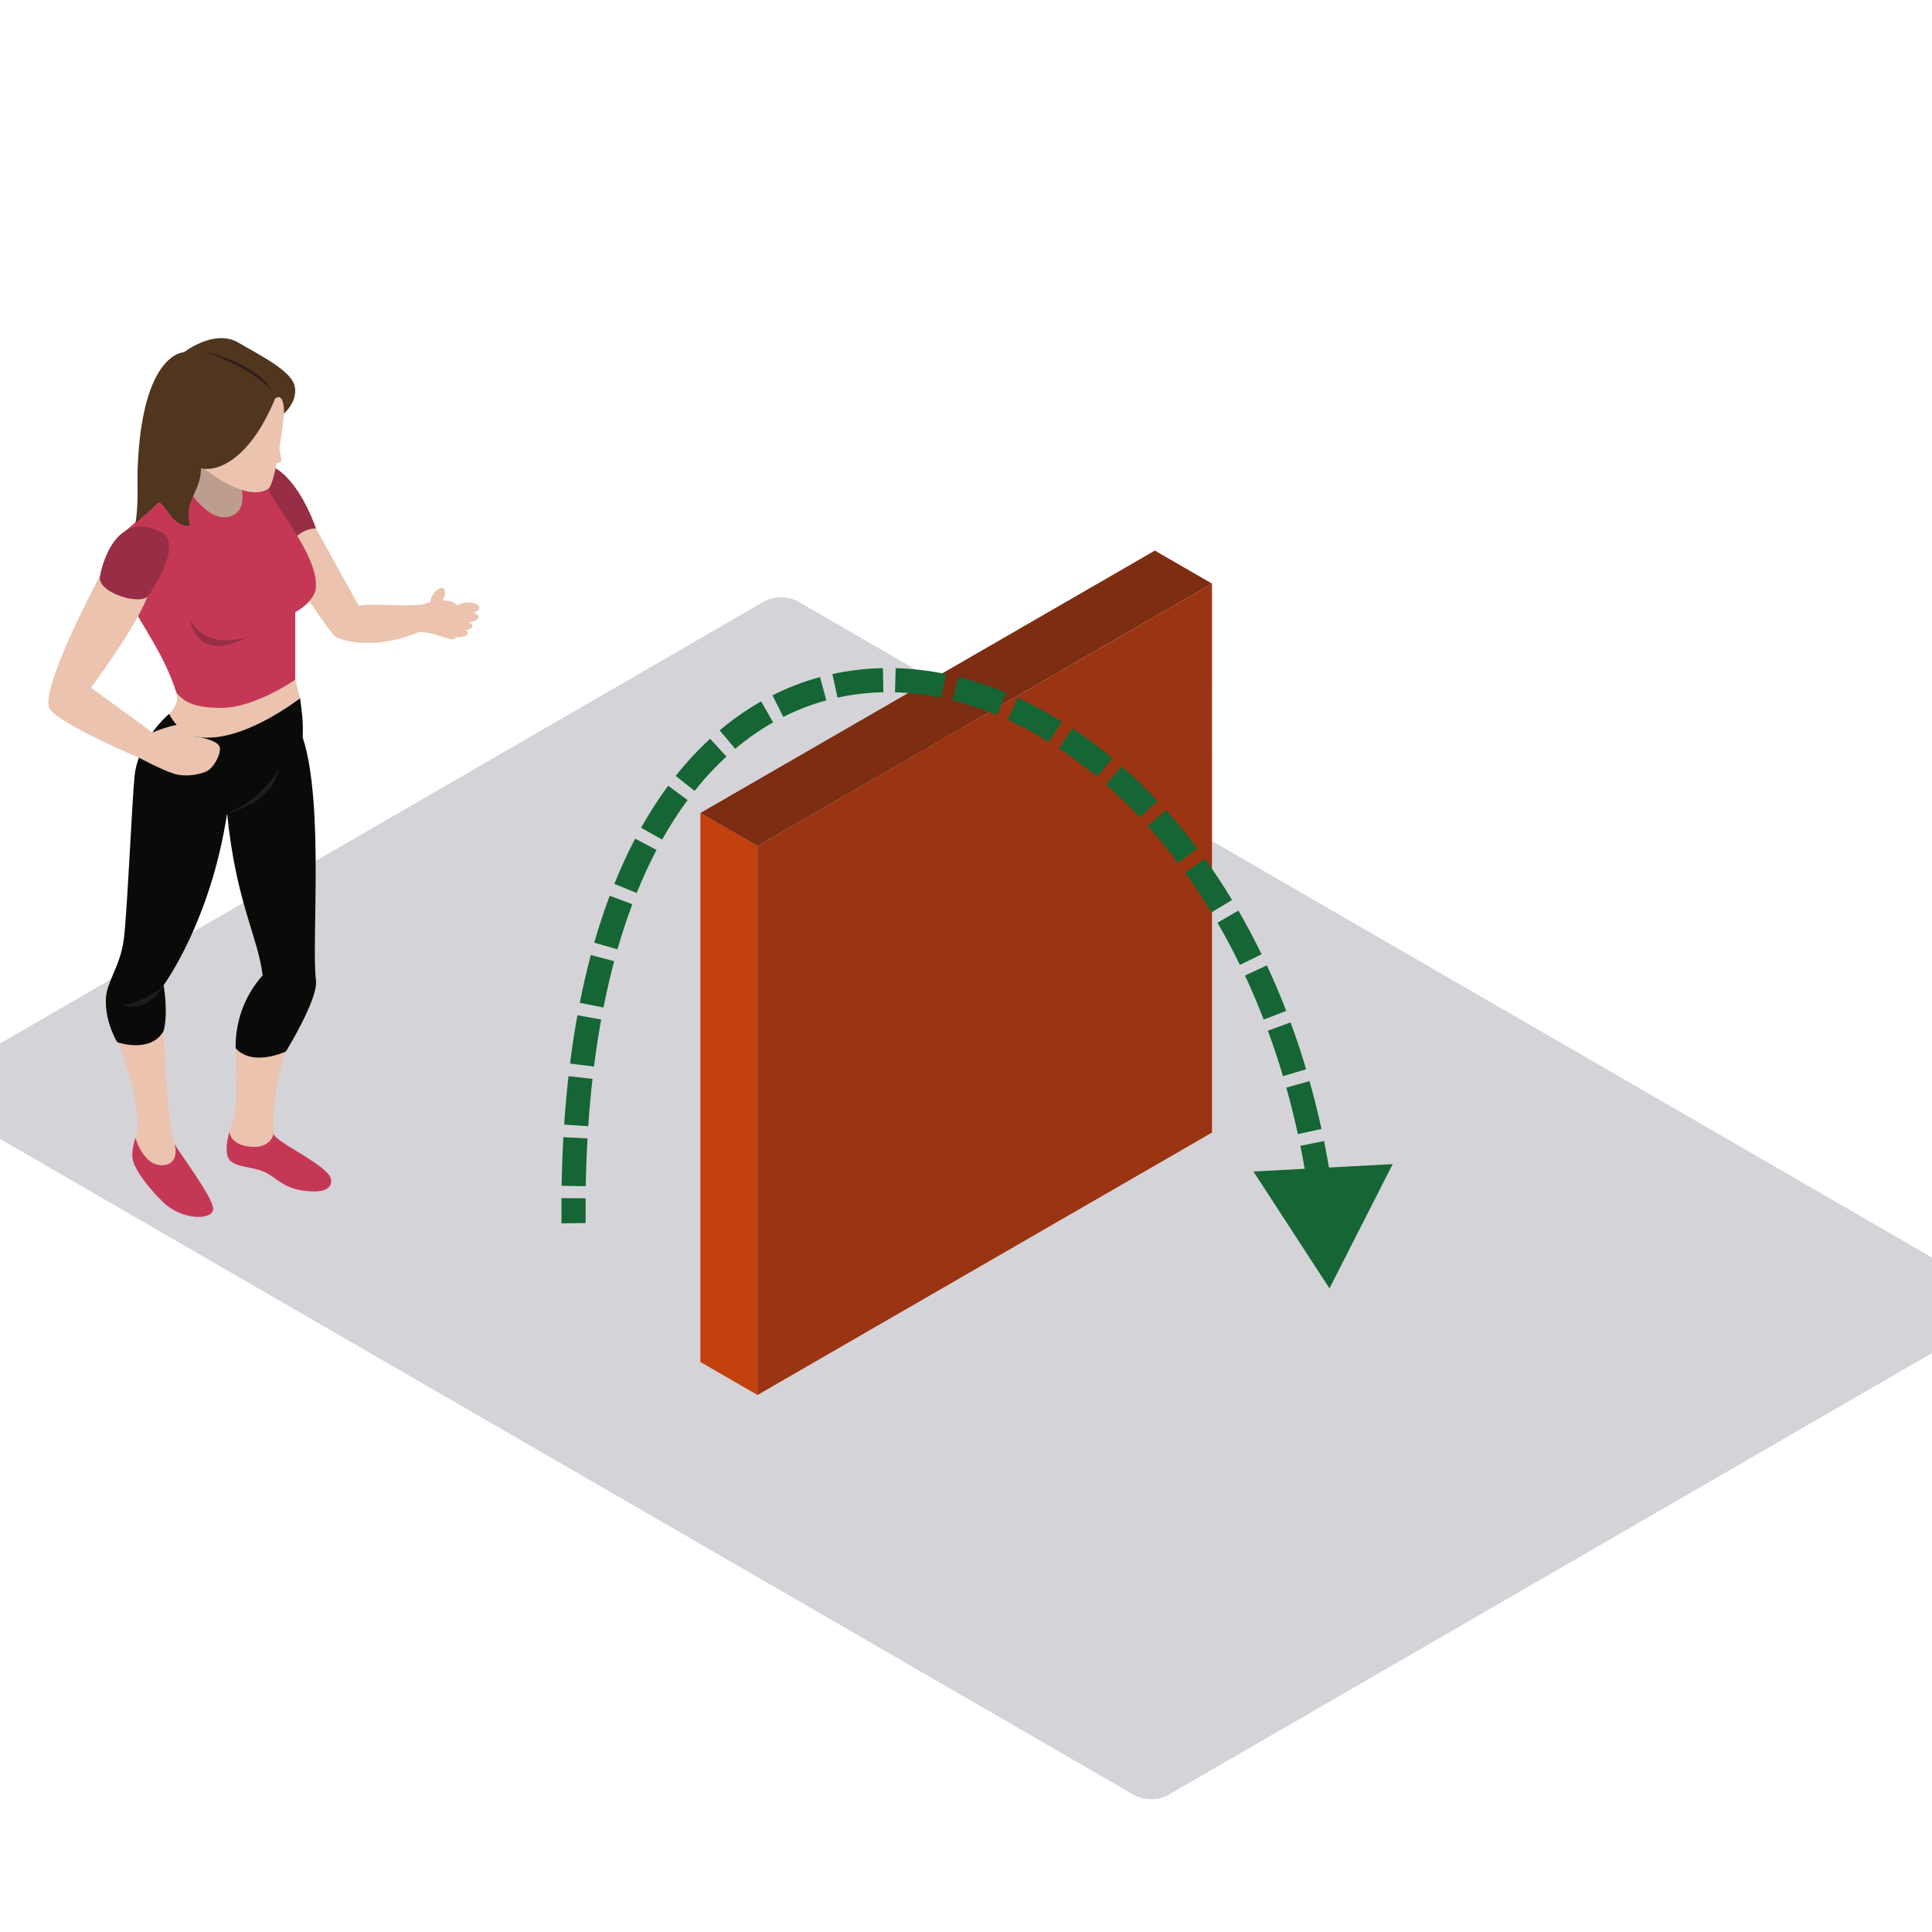 <svg width="800" height="800" viewBox="0 0 800 800" fill="none" xmlns="http://www.w3.org/2000/svg">
<g clip-path="url(#clip0_7721_39508)">
<rect width="589.83" height="412.881" rx="8" transform="matrix(0.866 0.501 -0.866 0.501 323.412 245)" fill="#D4D4D8"/>
<path fill-rule="evenodd" clip-rule="evenodd" d="M122.24 281.452C123.068 284.634 124.255 289.158 124.255 289.158L114.232 303.579L92.47 310.632L79.834 309.688L69.239 299.367C69.239 299.367 68.156 300.592 70.054 295.604C74.539 291.223 73.182 287.158 73.182 287.158L101.158 279.62C101.158 279.62 121.724 279.46 122.24 281.452Z" fill="#EBC3AE"/>
<path fill-rule="evenodd" clip-rule="evenodd" d="M94.953 468.684C93.752 473.134 92.903 478.879 95.78 481.018C99.039 483.451 103.853 483.057 108.893 485.027C113.924 486.997 116.923 491.954 125.685 493.041C127.942 493.236 137.159 494.738 137.159 488.841C137.159 482.932 113.937 473.091 113.257 469.424L94.953 468.684Z" fill="#C43856"/>
<path fill-rule="evenodd" clip-rule="evenodd" d="M113.257 469.425C112.572 466.442 113.391 449.479 118.418 435.361C115.423 429.118 107.55 429.525 107.55 429.525L97.574 434.049C97.574 434.049 98.718 457.757 96.547 463.727C96.188 464.71 95.529 466.55 94.953 468.684C94.953 468.684 95.321 474.178 103.879 474.858C112.438 475.534 113.257 469.425 113.257 469.425Z" fill="#EBC3AE"/>
<path fill-rule="evenodd" clip-rule="evenodd" d="M72.229 473.506C73.343 476.242 88.67 496.166 88.258 500.777C87.851 505.396 75.353 505.262 67.74 497.98C61.708 492.204 55.247 483.953 54.844 479.337C54.579 476.38 55.333 473.774 56.048 471.09L72.229 473.506Z" fill="#C43856"/>
<path fill-rule="evenodd" clip-rule="evenodd" d="M56.048 471.088C56.443 469.59 56.828 468.07 57.019 466.443C56.984 450.095 47.997 429.521 47.997 429.521L67.74 426.945C67.74 426.945 69.239 466.17 72.229 473.504C72.229 473.504 74.885 481.764 67.74 482.461C59.389 483.271 56.048 471.088 56.048 471.088Z" fill="#EBC3AE"/>
<path fill-rule="evenodd" clip-rule="evenodd" d="M124.255 289.156C122.812 290.152 100.396 307.5 82.664 305.262C73.733 304.127 70.054 295.603 70.054 295.603C70.054 295.603 57.591 305.811 55.745 321.086C54.566 333.065 52.712 377.546 51.264 388.945C49.817 400.344 43.781 406.86 43.833 414.185C43.638 423.693 48.539 431.542 48.539 431.542C48.539 431.542 62.245 436.447 67.74 426.944C69.785 419.346 67.74 407.947 67.74 407.947C67.74 407.947 87.236 381.606 94.03 336.814C97.835 374.004 106.588 387.049 108.772 403.877C106.792 406.085 97.306 416.675 97.575 434.049C104.699 441.946 118.418 435.36 118.418 435.36C118.418 435.36 131.799 413.627 130.842 406.046C128.874 390.573 134.308 332.758 125.343 305.34C125.568 298.807 125.174 295.979 124.255 289.156Z" fill="#0A0B09"/>
<path fill-rule="evenodd" clip-rule="evenodd" d="M67.74 407.949C67.74 407.949 62.986 413.712 51.035 416.223C61.903 419.483 67.74 407.949 67.74 407.949Z" fill="#1D1E1C"/>
<path fill-rule="evenodd" clip-rule="evenodd" d="M173.434 261.712C178.131 261.431 184.567 264.461 187.283 264.73C190 264.998 193.12 254.828 193.12 254.828C193.12 254.828 189.126 249.267 186.5 248.998C183.875 248.73 180.086 247.754 180.086 247.754C180.086 247.754 178.461 249.351 175.336 250.239C172.208 251.118 171.462 254.828 171.462 254.828C171.462 254.828 172.593 261.526 173.434 261.712Z" fill="#EBC3AE"/>
<path fill-rule="evenodd" clip-rule="evenodd" d="M130.842 218.818C130.842 218.818 143.01 240.811 148.509 250.782C156.66 249.695 164.598 251.392 175.336 250.241C175.033 252.042 173.434 261.714 173.434 261.714C173.434 261.714 155.498 270.052 139.608 264.082C136.583 263.281 114.232 227.165 114.232 227.165L119.896 216.844L130.842 218.818Z" fill="#EBC3AE"/>
<path fill-rule="evenodd" clip-rule="evenodd" d="M111.931 192.764C123.848 197.647 130.842 218.818 130.842 218.818C130.842 218.818 125.685 218.346 120.593 224.182C115.493 230.014 102.861 201.509 102.861 201.509C102.861 201.509 109.535 192.499 111.931 192.764Z" fill="#972E45"/>
<path fill-rule="evenodd" clip-rule="evenodd" d="M100.062 190.251L106.263 214.673L96.547 224.18L76.714 219.297L71.548 207.213L75.899 186.008L100.062 190.251Z" fill="#BD9D8D"/>
<path fill-rule="evenodd" clip-rule="evenodd" d="M51.992 242.633C53.617 253.769 66.115 265.436 73.182 287.157C75.613 289.196 77.802 293.127 91.655 293.127C105.509 293.127 122.24 281.451 122.24 281.451V253.491C122.24 253.491 129.758 249.695 130.777 243.72C132.142 228.524 110.674 207.621 108.503 195.949C106.597 195.949 98.043 195.949 98.043 195.949C98.043 195.949 104.963 210.877 95.187 213.864C85.406 216.847 75.899 199.478 75.899 199.478L51.992 219.787C51.992 219.787 50.358 231.507 51.992 242.633Z" fill="#C43856"/>
<path fill-rule="evenodd" clip-rule="evenodd" d="M117.599 171.25C117.491 173.704 114.206 200.157 111.082 202.46C100.621 208.842 80.835 191.026 80.835 191.026L95.187 159.984H119.228C119.228 159.984 119.774 166.227 117.599 171.25Z" fill="#EBC3AE"/>
<path fill-rule="evenodd" clip-rule="evenodd" d="M113.937 165.008C103.983 189.2 90.84 195.612 83.231 193.911C83.201 203.756 75.864 207.522 78.612 217.528C71.28 219.13 67.67 206.198 65.373 208.423C63.068 210.644 57.968 214.848 56.1 216.679C57.491 208.029 56.72 200.046 57.019 193.101C59.051 145.833 76.172 145.867 76.172 145.867C76.172 145.867 88.713 136.048 98.601 141.815C108.486 147.582 120.593 153.569 122.019 159.886C123.444 166.194 117.599 171.251 117.599 171.251C117.599 171.251 117.971 162.189 113.937 165.008Z" fill="#50351F"/>
<path fill-rule="evenodd" clip-rule="evenodd" d="M83.504 145.191C83.504 145.191 106.462 149.936 112.576 161.881C103.611 151.564 83.504 145.191 83.504 145.191Z" fill="#2D2119"/>
<path fill-rule="evenodd" clip-rule="evenodd" d="M114.232 180.441C114.232 180.441 116.823 189.806 116.511 191.027C116.208 192.256 111.931 191.027 111.931 191.027L114.232 180.441Z" fill="#EBC3AE"/>
<path fill-rule="evenodd" clip-rule="evenodd" d="M80.783 304.933C80.783 304.933 79.158 300.591 75.756 300.05C72.363 299.504 63.129 303.301 63.129 303.301C61.101 301.829 37.653 284.775 37.653 284.775C37.653 284.775 56.559 259.444 61.049 246.958L41.532 238.156C41.532 238.156 18.027 281.996 20.134 292.516C20.61 298.01 56.468 313.345 57.829 313.891C57.829 313.891 69.512 320.186 73.997 320.865C78.478 321.541 83.231 320.545 85.68 319.315C88.124 318.099 91.326 313.077 91.049 309.687C90.78 306.293 80.783 304.933 80.783 304.933Z" fill="#EBC3AE"/>
<path fill-rule="evenodd" clip-rule="evenodd" d="M61.049 246.96C61.864 245.943 76.58 225.742 66.591 220.248C47.438 210.472 41.8 235.717 41.532 238.158C39.218 245.085 57.829 250.783 61.049 246.96Z" fill="#972E45"/>
<path fill-rule="evenodd" clip-rule="evenodd" d="M78.343 255.941C82.958 276.294 102.523 263.54 102.523 263.54C102.523 263.54 85.948 270.328 78.343 255.941Z" fill="#972E45"/>
<path fill-rule="evenodd" clip-rule="evenodd" d="M94.03 336.816C94.03 336.816 106.848 332.495 115.566 318.355C112.303 333.028 94.03 336.816 94.03 336.816Z" fill="#1D1E1C"/>
<path fill-rule="evenodd" clip-rule="evenodd" d="M183.166 248.67C181.849 250.73 179.912 251.843 178.842 251.159C177.763 250.471 177.971 248.241 179.292 246.184C180.605 244.128 182.551 243.011 183.617 243.699C184.696 244.388 184.492 246.609 183.166 248.67Z" fill="#EBC3AE"/>
<path fill-rule="evenodd" clip-rule="evenodd" d="M198.489 251.684C198.489 252.926 196.357 253.935 193.731 253.935C191.092 253.935 188.964 252.926 188.964 251.684C188.964 250.45 191.092 249.445 193.731 249.445C196.357 249.445 198.489 250.45 198.489 251.684Z" fill="#EBC3AE"/>
<path fill-rule="evenodd" clip-rule="evenodd" d="M198.182 255.482C198.182 256.746 195.811 257.772 192.895 257.772C189.974 257.772 187.604 256.746 187.604 255.482C187.604 254.214 189.974 253.188 192.895 253.188C195.811 253.188 198.182 254.214 198.182 255.482Z" fill="#EBC3AE"/>
<path fill-rule="evenodd" clip-rule="evenodd" d="M195.612 259.203C195.612 260.259 193.766 261.108 191.474 261.108C189.19 261.108 187.335 260.259 187.335 259.203C187.335 258.146 189.19 257.289 191.474 257.289C193.766 257.289 195.612 258.146 195.612 259.203Z" fill="#EBC3AE"/>
<path fill-rule="evenodd" clip-rule="evenodd" d="M193.731 262.135C193.731 263.097 192.037 263.88 189.948 263.88C187.864 263.88 186.174 263.097 186.174 262.135C186.174 261.174 187.864 260.391 189.948 260.391C192.037 260.391 193.731 261.174 193.731 262.135Z" fill="#EBC3AE"/>
<rect width="27.32" height="227.32" transform="matrix(0.866 0.5 3.18351e-05 1 290 336.652)" fill="#C2410C"/>
<rect width="217.32" height="227.32" transform="matrix(0.866 -0.5 -3.18351e-05 1 313.66 350.312)" fill="#9A3412"/>
<rect width="217.32" height="27.32" transform="matrix(0.866 -0.5 0.866 0.5 290 336.652)" fill="#7C2D12"/>
<path d="M550.5 533.499L576.678 482.04L519.024 485.099L550.5 533.499ZM242.5 506.448C242.465 502.987 242.461 499.57 242.488 496.198L232.488 496.119C232.461 499.552 232.465 503.029 232.5 506.549L242.5 506.448ZM242.551 491.173C242.667 484.404 242.909 477.819 243.27 471.415L233.286 470.851C232.917 477.39 232.671 484.106 232.552 491.002L242.551 491.173ZM243.584 466.335C244.038 459.597 244.626 453.066 245.343 446.739L235.407 445.614C234.672 452.097 234.07 458.779 233.607 465.663L243.584 466.335ZM245.953 441.646C246.804 434.914 247.803 428.421 248.942 422.163L239.103 420.373C237.931 426.816 236.905 433.488 236.032 440.392L245.953 441.646ZM249.888 417.177C251.205 410.516 252.685 404.132 254.315 398.02L244.652 395.443C242.964 401.774 241.436 408.371 240.078 415.237L249.888 417.177ZM255.675 393.103C257.555 386.551 259.612 380.328 261.833 374.426L252.473 370.904C250.154 377.069 248.013 383.548 246.063 390.346L255.675 393.103ZM263.653 369.749C266.2 363.424 268.94 357.49 271.853 351.937L262.997 347.292C259.921 353.155 257.042 359.394 254.377 366.014L263.653 369.749ZM274.184 347.641C277.499 341.73 281.018 336.284 284.714 331.286L276.674 325.34C272.717 330.69 268.972 336.491 265.462 342.748L274.184 347.641ZM287.613 327.503C291.812 322.217 296.22 317.479 300.803 313.269L294.037 305.905C289.054 310.483 284.292 315.607 279.783 321.283L287.613 327.503ZM304.435 310.072C309.479 305.824 314.719 302.182 320.115 299.122L315.183 290.423C309.239 293.793 303.494 297.79 297.993 302.424L304.435 310.072ZM324.352 296.856C330.137 293.941 336.093 291.666 342.176 290.01L339.549 280.361C332.821 282.193 326.237 284.708 319.852 287.925L324.352 296.856ZM346.807 288.874C353.024 287.512 359.368 286.777 365.792 286.652L365.597 276.654C358.537 276.792 351.541 277.6 344.668 279.105L346.807 288.874ZM370.599 286.672C376.911 286.845 383.294 287.596 389.701 288.914L391.716 279.12C384.759 277.689 377.794 276.865 370.873 276.675L370.599 286.672ZM394.39 289.979C400.525 291.502 406.673 293.541 412.792 296.083L416.629 286.849C410.067 284.122 403.443 281.923 396.8 280.274L394.39 289.979ZM417.252 298.028C423.01 300.658 428.731 303.733 434.381 307.243L439.659 298.75C433.662 295.024 427.566 291.745 421.406 288.932L417.252 298.028ZM438.5 309.888C443.82 313.416 449.066 317.332 454.208 321.626L460.618 313.951C455.203 309.429 449.663 305.292 444.027 301.554L438.5 309.888ZM457.925 324.812C462.727 329.036 467.43 333.595 472.006 338.479L479.303 331.642C474.513 326.529 469.58 321.746 464.529 317.303L457.925 324.812ZM475.318 342.096C479.607 346.887 483.776 351.97 487.802 357.336L495.801 351.335C491.605 345.743 487.254 340.437 482.769 335.426L475.318 342.096ZM490.747 361.348C494.511 366.588 498.141 372.084 501.617 377.827L510.172 372.649C506.562 366.685 502.788 360.971 498.869 355.514L490.747 361.348ZM504.133 382.073C507.379 387.672 510.481 393.495 513.422 399.536L522.414 395.159C519.368 388.904 516.153 382.867 512.784 377.057L504.133 382.073ZM515.526 403.954C518.264 409.834 520.851 415.912 523.272 422.183L532.601 418.581C530.1 412.103 527.425 405.818 524.591 399.733L515.526 403.954ZM525.009 426.793C527.25 432.89 529.336 439.162 531.254 445.606L540.838 442.753C538.861 436.11 536.709 429.638 534.395 423.343L525.009 426.793ZM532.63 450.362C534.39 456.622 535.992 463.038 537.425 469.606L547.195 467.474C545.72 460.714 544.07 454.107 542.257 447.655L532.63 450.362ZM538.449 474.465C539.746 480.844 540.884 487.361 541.853 494.014L551.749 492.571C550.752 485.736 549.582 479.036 548.249 472.474L538.449 474.465ZM542.537 498.941C543.39 505.4 544.084 511.984 544.612 518.689L554.581 517.904C554.04 511.025 553.327 504.267 552.451 497.632L542.537 498.941Z" fill="#166534"/>
</g>
<defs>
<clipPath id="clip0_7721_39508">
<rect width="800" height="800" fill="white"/>
</clipPath>
</defs>
</svg>
